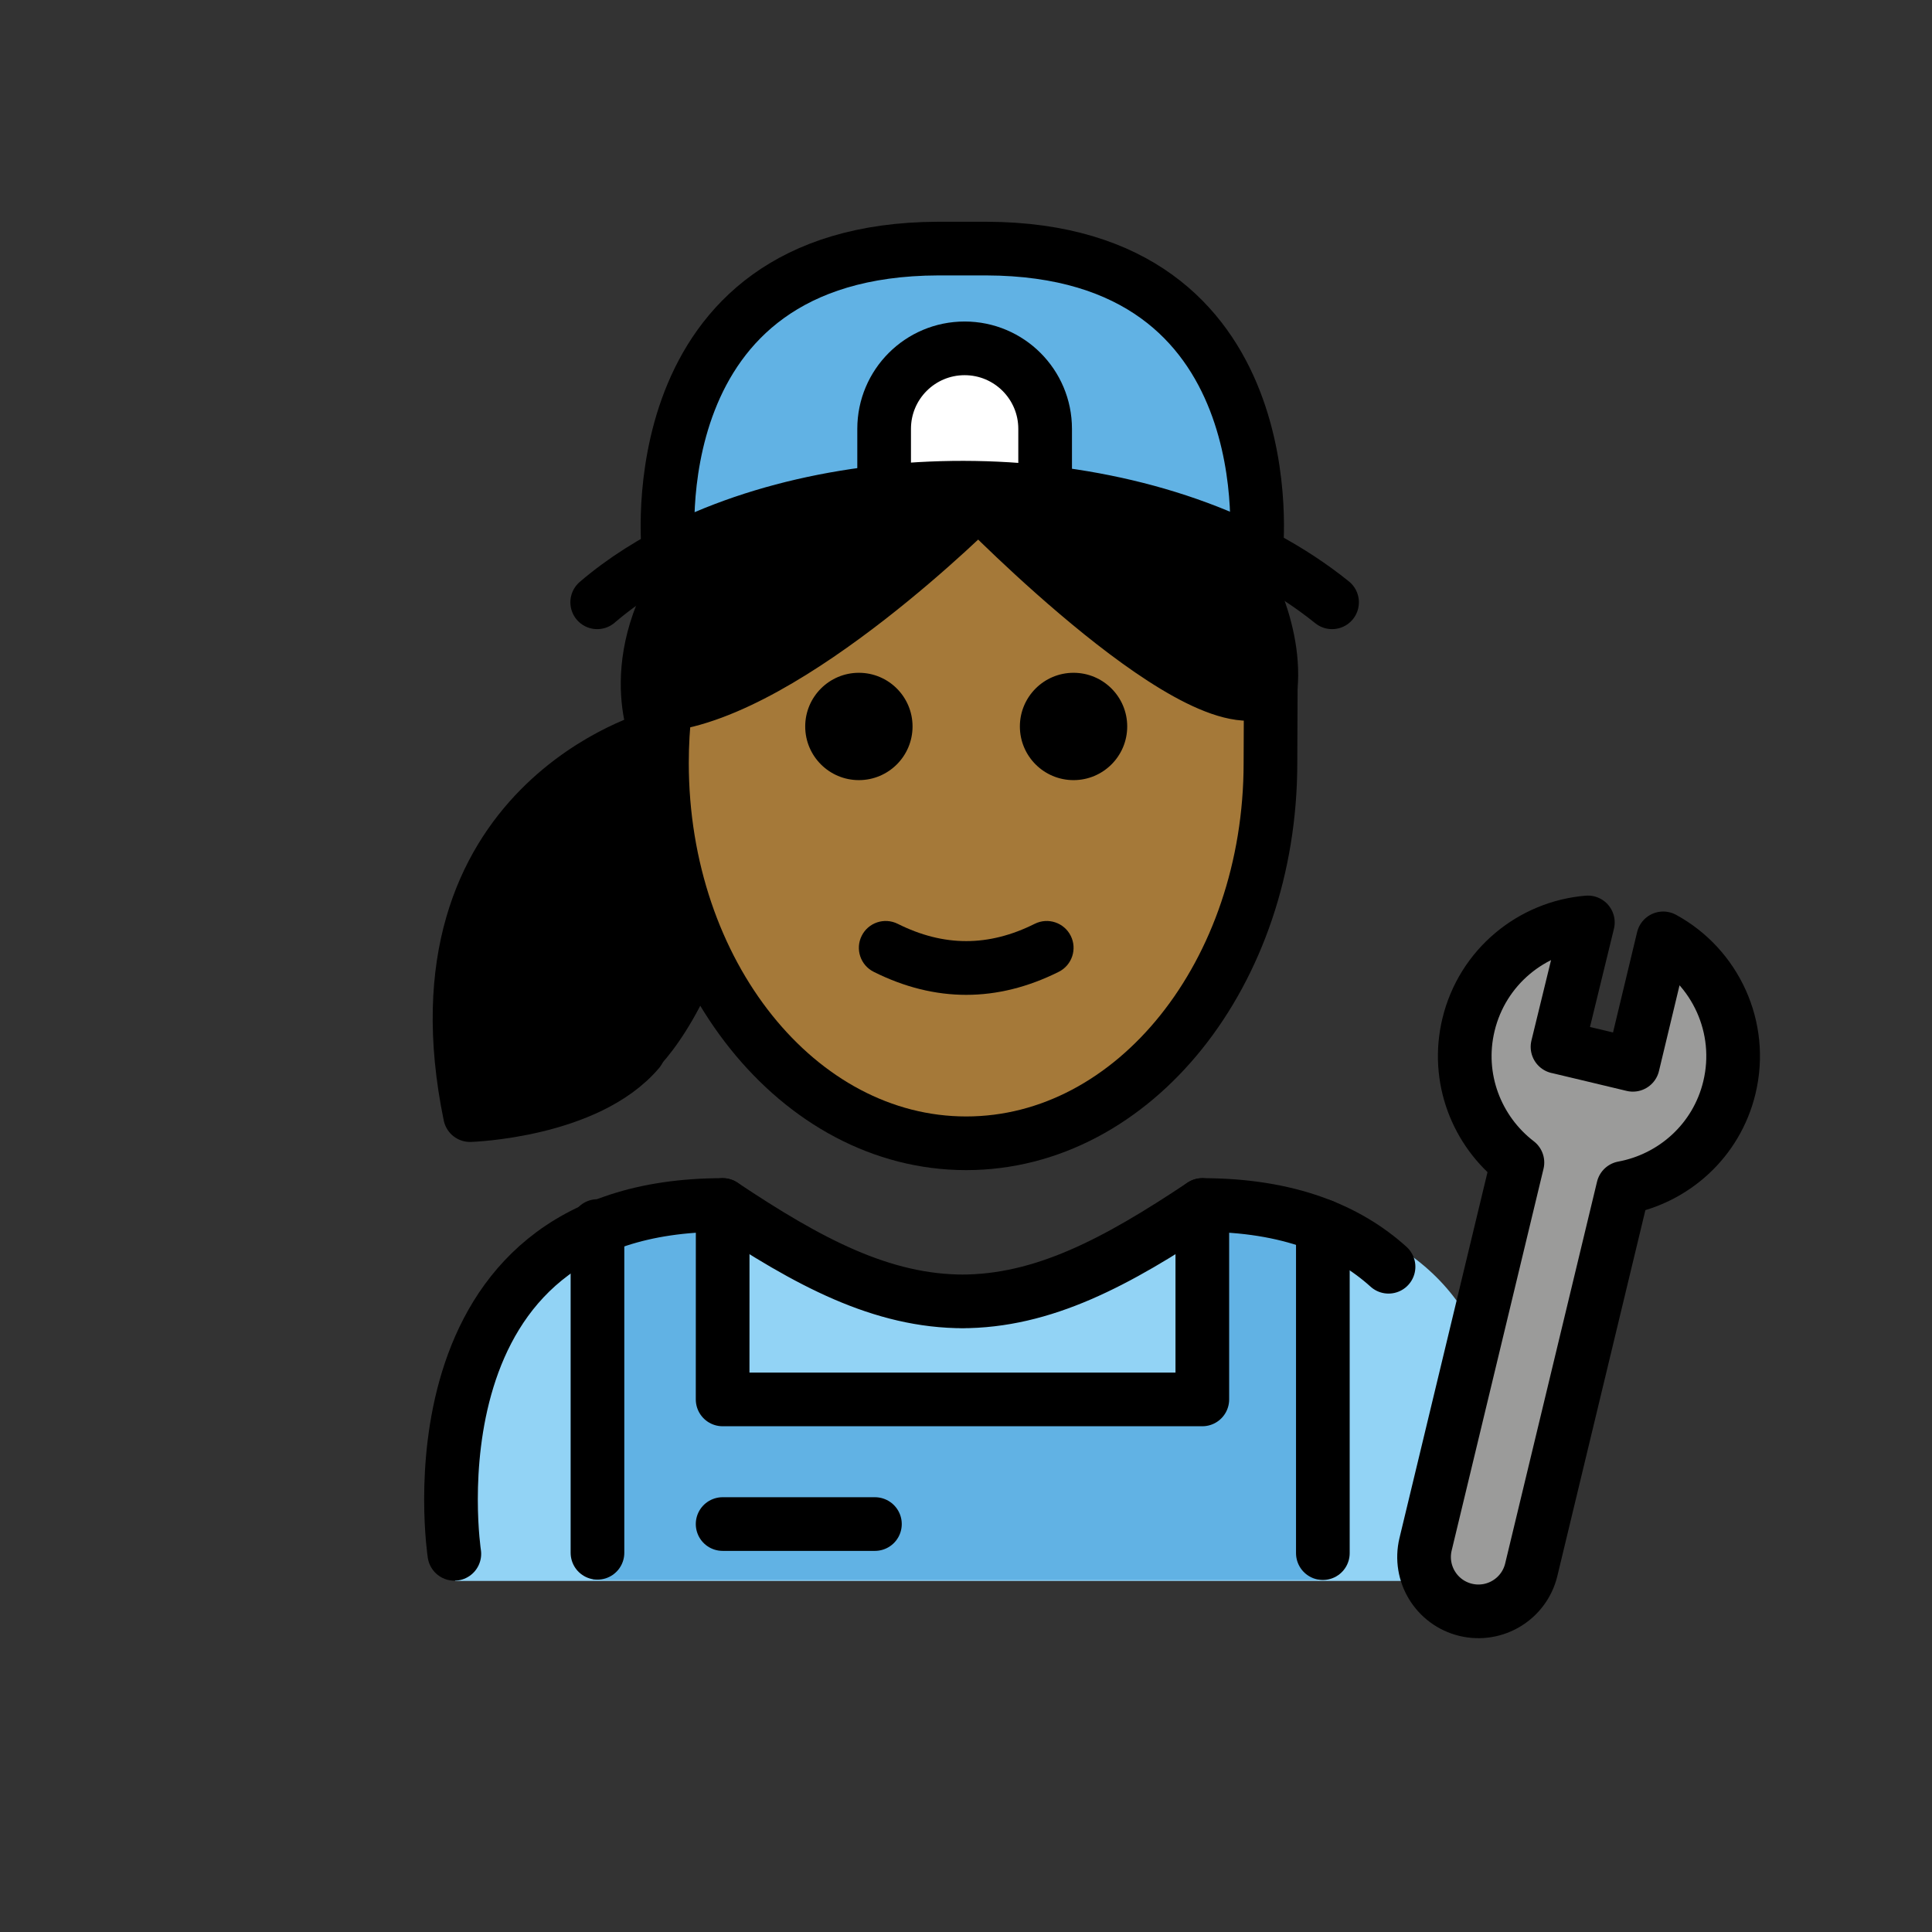 <svg id="emoji" viewBox="0 0 72 72" version="1.1" xmlns="http://www.w3.org/2000/svg">
  <rect x="0" y="0" width="72" height="72" fill="#333333" stroke="none"/>
  <g id="color">
    <path fill="#92D3F5" d="M16.962,58.918c0,0-2-13.5,10-13.5c3.192,2.128,5.926,3.598,9,3.592h-0.125 c3.074,0.006,5.508-2.164,8.7-4.292c15.57,0,10.7,14.2,10.7,14.2"/>
    <polygon fill="#61B2E4" points="49.124,58.88 49.124,46.005 44.633,45.221 44.633,52.466 26.756,52.466 26.758,45.221 22.092,46.005 22.092,58.88"/>
    <path fill="#61B2E4" d="M36.461,9.264h-1.804C23.362,9.299,24.612,20.578,24.612,20.578 c12.891-5.657,21.893,0,21.893,0S47.756,9.299,36.461,9.264z"/>
    <path fill="#9B9B9A" d="M54.726,38.191c0.518-2.153,2.356-3.642,4.449-3.815l-1.131,4.637 c0.082,0.015,2.726,0.65,2.808,0.669l1.131-4.712c1.937,1.055,3.007,3.313,2.466,5.56 c-0.477,1.982-2.076,3.394-3.96,3.742L57.066,58.498c-0.262,1.088-1.355,1.757-2.443,1.496 c-1.088-0.262-1.757-1.355-1.496-2.443l3.423-14.227C55.031,42.158,54.249,40.173,54.726,38.191z"/>
    <path fill="#FFFFFF" d="M32.949,18.294v-2.312c0-1.657,1.343-3,3-3c1.657,0,3,1.343,3,3v2.329"/>
  </g>
  <g id="hair">
    <path fill="#000000" d="M24.82,26.559c0,0-10.634,2.527-7.913,15.729c0,0,5.363,0.141,7.536-2.428 c0,0,2.487-2.242,3.518-8.187c1.032-5.944-3.25-5.137-3.25-5.137"/>
    <path fill="#000000" d="M24.717,26.283c4.742-0.499,11.78-7.564,11.78-7.564s8.513,8.736,10.893,6.897 c0.216-2.38-1.298-4.76-1.298-4.76s-8.831-5.48-19.972-0.362c-3.07,3.823-1.604,6.96-1.604,6.96"/>
  </g>
  <g id="skin">
    <path fill="#a57939" d="M36.496,18.718c0,0-6.96,6.983-11.7,7.55c-0.06,0.592-0.102,1.192-0.102,1.805 c0,7.828,5.077,14.173,11.339,14.173c6.262,0,11.339-6.346,11.339-14.173c0-0.802-0.066-1.583-0.168-2.348 C44.6,27.033,36.496,18.718,36.496,18.718z"/>
  </g>
  <g id="skin-shadow"/>
  <g id="line">
    <path d="M42.008,27.073c0,1.105-0.896,2-2,2s-2-0.895-2-2c0-1.103,0.896-2,2-2S42.008,25.969,42.008,27.073"/>
    <path d="M34.008,27.073c0,1.105-0.896,2-2,2s-2-0.895-2-2c0-1.103,0.896-2,2-2S34.008,25.969,34.008,27.073"/>
    <path d="M36.007,37.075c-1.152,0-2.304-0.286-3.447-0.858c-0.494-0.247-0.694-0.848-0.447-1.342 c0.246-0.494,0.846-0.694,1.342-0.447c1.718,0.859,3.388,0.859,5.106,0c0.495-0.247,1.095-0.046,1.342,0.447 c0.247,0.494,0.047,1.095-0.447,1.342C38.311,36.789,37.159,37.075,36.007,37.075z"/>
    <path fill="none" stroke="#000000" stroke-linecap="round" stroke-miterlimit="10" stroke-width="2" d="M24.787,26.382 c-0.078,0.67-0.118,1.355-0.118,2.052c0,7.828,5.077,14.173,11.339,14.173S47.346,36.261,47.346,28.434 c0-0.396,0.012-2.827,0.012-2.827"/>
    <path fill="none" stroke="#000000" stroke-linecap="round" stroke-linejoin="round" stroke-miterlimit="10" stroke-width="2" d="M51.747,47.208c-1.513-1.367-3.724-2.301-6.94-2.301c-3.192,2.128-5.926,3.599-9,3.592h0.125 c-3.074,0.006-5.808-1.464-9-3.592c-12,0-10,13-10,13"/>
    <path fill="none" stroke="#000000" stroke-linecap="round" stroke-linejoin="round" stroke-miterlimit="10" stroke-width="2" d="M54.726,38.191c0.518-2.153,2.356-3.642,4.449-3.815l-1.131,4.637c0.082,0.015,2.726,0.65,2.808,0.669 l1.131-4.712c1.937,1.055,3.007,3.313,2.466,5.56c-0.477,1.982-2.076,3.394-3.96,3.742L57.066,58.498 c-0.262,1.088-1.355,1.757-2.443,1.496c-1.088-0.262-1.757-1.355-1.496-2.443l3.423-14.227 C55.031,42.158,54.249,40.173,54.726,38.191z"/>
    <path fill="none" stroke="#000000" stroke-linecap="round" stroke-linejoin="round" stroke-miterlimit="10" stroke-width="2" d="M46.809,20.578c0,0,1.25-11.279-10.045-11.314h-1.803C23.666,9.299,24.916,20.578,24.916,20.578"/>
    <path fill="none" stroke="#000000" stroke-linecap="round" stroke-miterlimit="10" stroke-width="2" d="M32.949,18.294v-2.312 c0-1.657,1.343-3,3-3c1.657,0,3,1.343,3,3v2.329"/>
    <polyline fill="none" stroke="#000000" stroke-linecap="round" stroke-linejoin="round" stroke-miterlimit="10" stroke-width="2" points="44.807,44.907 44.807,52.152 26.93,52.152 26.932,44.907"/>
    <line x1="49.299" x2="49.299" y1="45.691" y2="57.881" fill="none" stroke="#000000" stroke-linecap="round" stroke-linejoin="round" stroke-miterlimit="10" stroke-width="2"/>
    <line x1="22.266" x2="22.266" y1="45.691" y2="57.868" fill="none" stroke="#000000" stroke-linecap="round" stroke-linejoin="round" stroke-miterlimit="10" stroke-width="2"/>
    <line x1="32.606" x2="26.93" y1="56.797" y2="56.797" fill="none" stroke="#000000" stroke-linecap="round" stroke-linejoin="round" stroke-miterlimit="10" stroke-width="2"/>
    <path fill="none" stroke="#000000" stroke-linecap="round" stroke-linejoin="round" stroke-miterlimit="10" stroke-width="2" d="M26.088,20.485c-3.07,3.823-1.604,6.96-1.604,6.96s-9.362,2.489-6.967,14.112c0,0,4.369-0.14,6.283-2.402"/>
    <path fill="none" stroke="#000000" stroke-linecap="round" stroke-linejoin="round" stroke-miterlimit="10" stroke-width="2" d="M46.06,20.847c0,0,1.514,2.38,1.298,4.76c-2.38,1.839-10.893-6.897-10.893-6.897s-7.038,7.065-11.78,7.564"/>
    <path fill="none" stroke="#000000" stroke-linecap="round" stroke-linejoin="round" stroke-miterlimit="10" stroke-width="2" d="M49.642,22.446c-6.188-4.983-16.972-5.484-24.031-2.138c-1.251,0.593-2.385,1.307-3.355,2.138"/>
  </g>
</svg>

